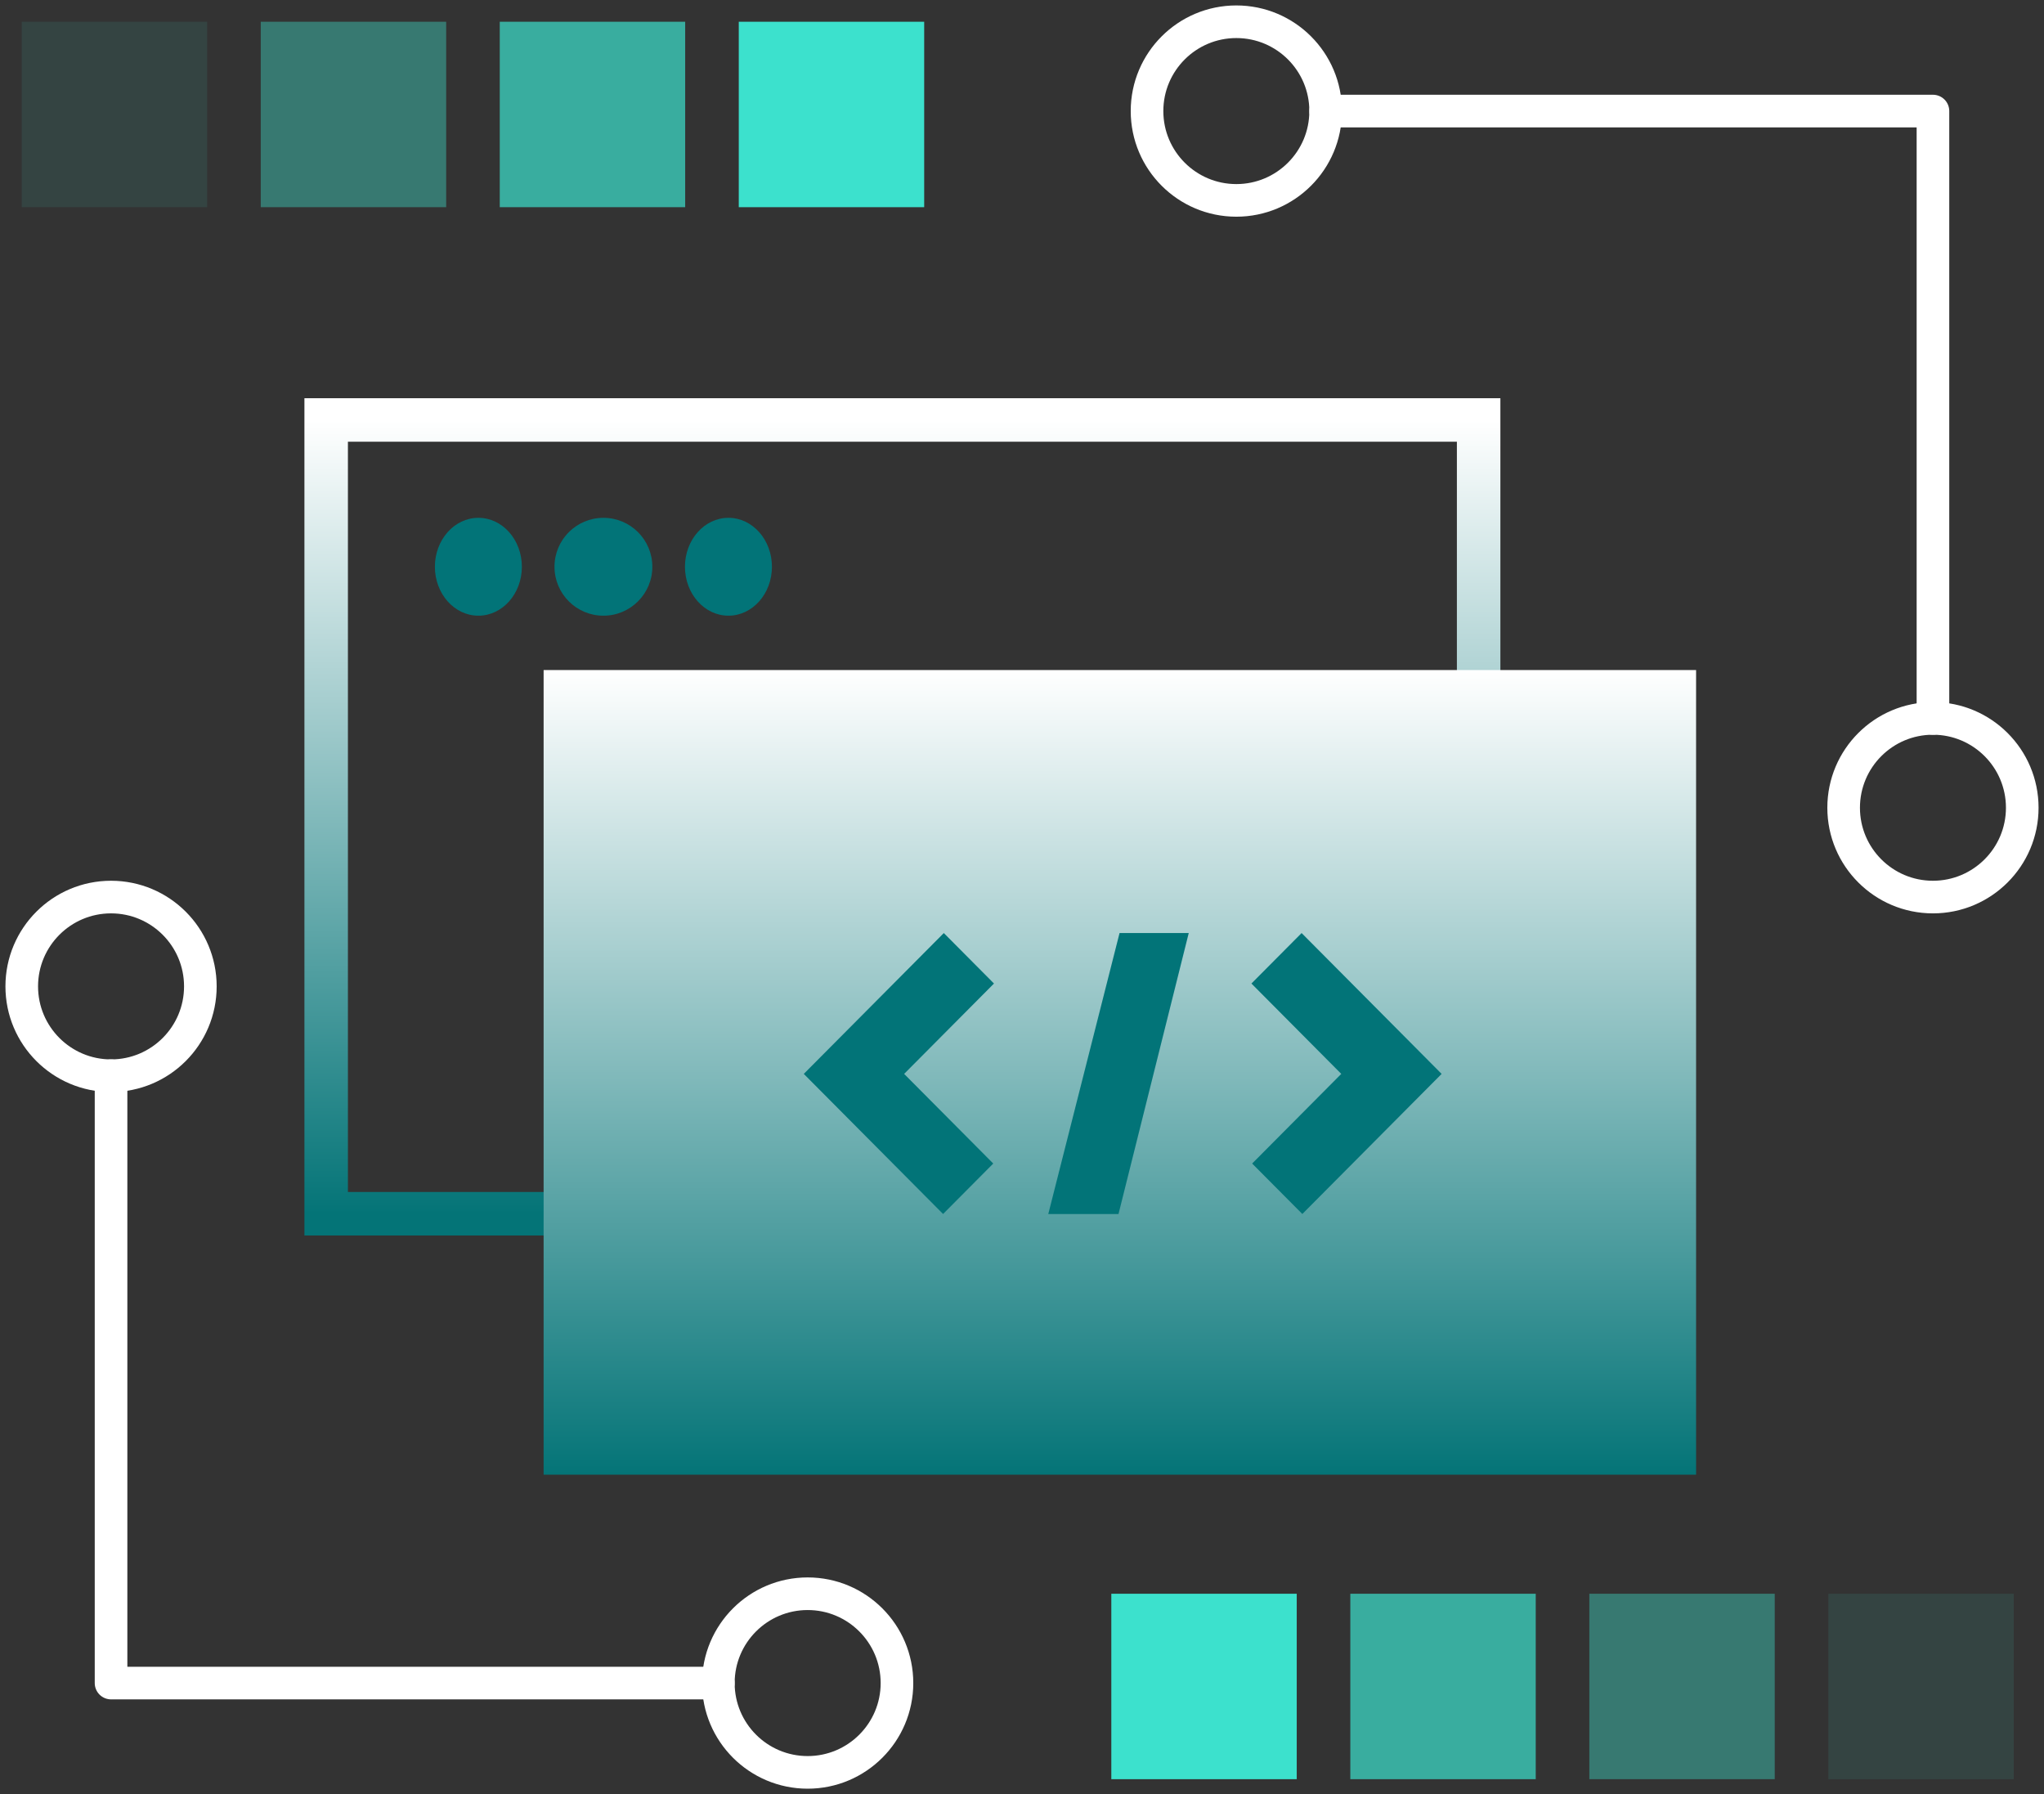 <svg width="188" height="165" viewBox="0 0 188 165" fill="none" xmlns="http://www.w3.org/2000/svg">
<rect x="0" y="0" width="188" height="165" fill="#333333" stroke="none"/>
<rect x="30" y="38.623" width="106" height="73" stroke="url(#paint0_linear_353_3267)" stroke-width="4"/>
<rect x="50" y="61.623" width="106" height="74" fill="url(#paint1_linear_353_3267)"/>
<path fill-rule="evenodd" clip-rule="evenodd" d="M86.741 111.648L73.929 98.763L86.808 85.81L91.423 90.452L83.159 98.763L91.356 107.007L86.741 111.648ZM119.784 111.648L115.169 107.007L123.365 98.763L115.102 90.452L119.717 85.81L132.596 98.763L119.784 111.648ZM96.417 111.651H102.876L109.336 85.81H102.972L96.417 111.651Z" fill="#027478"/>
<ellipse cx="44" cy="52.123" rx="4" ry="4.5" fill="#027478"/>
<circle cx="55.5" cy="52.123" r="4.5" fill="#027478"/>
<ellipse cx="67" cy="52.123" rx="4" ry="4.5" fill="#027478"/>
<path d="M10.214 98.928V154.786H66.072" stroke="white" stroke-width="3" stroke-linecap="round" stroke-linejoin="round"/>
<path fill-rule="evenodd" clip-rule="evenodd" d="M74.286 163C69.749 163 66.071 159.322 66.071 154.786C66.071 150.249 69.749 146.571 74.286 146.571C78.822 146.571 82.5 150.249 82.5 154.786C82.5 159.322 78.822 163 74.286 163Z" stroke="white" stroke-width="3"/>
<path fill-rule="evenodd" clip-rule="evenodd" d="M10.214 98.929C5.678 98.929 2 95.251 2 90.714C2 86.178 5.678 82.5 10.214 82.5C14.751 82.5 18.428 86.178 18.428 90.714C18.428 95.251 14.751 98.929 10.214 98.929Z" stroke="white" stroke-width="3"/>
<path d="M177.786 66.072V10.214H121.928" stroke="white" stroke-width="3" stroke-linecap="round" stroke-linejoin="round"/>
<path fill-rule="evenodd" clip-rule="evenodd" d="M113.714 2C118.251 2 121.929 5.678 121.929 10.214C121.929 14.751 118.251 18.429 113.714 18.429C109.178 18.429 105.5 14.751 105.5 10.214C105.5 5.678 109.178 2 113.714 2Z" stroke="white" stroke-width="3"/>
<path fill-rule="evenodd" clip-rule="evenodd" d="M177.786 66.071C182.322 66.071 186 69.749 186 74.286C186 78.822 182.322 82.5 177.786 82.5C173.249 82.5 169.572 78.822 169.572 74.286C169.572 69.749 173.249 66.071 177.786 66.071Z" stroke="white" stroke-width="3"/>
<rect opacity="0.1" width="17.054" height="17.054" transform="matrix(0 -1 -1 0 185.218 163.626)" fill="#3CE1CD"/>
<rect opacity="0.4" width="17.054" height="17.054" transform="matrix(0 -1 -1 0 163.235 163.626)" fill="#3CE1CD"/>
<rect opacity="0.7" width="17.054" height="17.054" transform="matrix(0 -1 -1 0 141.252 163.626)" fill="#3CE1CD"/>
<rect width="17.054" height="17.054" transform="matrix(0 -1 -1 0 119.269 163.626)" fill="#3CE1CD"/>
<rect opacity="0.1" width="17.054" height="17.054" transform="matrix(0 1 1 0 2 2)" fill="#3CE1CD"/>
<rect opacity="0.4" width="17.054" height="17.054" transform="matrix(0 1 1 0 23.983 2)" fill="#3CE1CD"/>
<rect opacity="0.7" width="17.054" height="17.054" transform="matrix(0 1 1 0 45.966 2)" fill="#3CE1CD"/>
<rect width="17.054" height="17.054" transform="matrix(0 1 1 0 67.949 2)" fill="#3CE1CD"/>
<defs>
<linearGradient id="paint0_linear_353_3267" x1="83" y1="38.623" x2="83" y2="111.623" gradientUnits="userSpaceOnUse">
<stop stop-color="white"/>
<stop offset="1" stop-color="#047477"/>
</linearGradient>
<linearGradient id="paint1_linear_353_3267" x1="103" y1="61.623" x2="103" y2="135.623" gradientUnits="userSpaceOnUse">
<stop stop-color="white"/>
<stop offset="1" stop-color="#047477"/>
</linearGradient>
</defs>
</svg>
